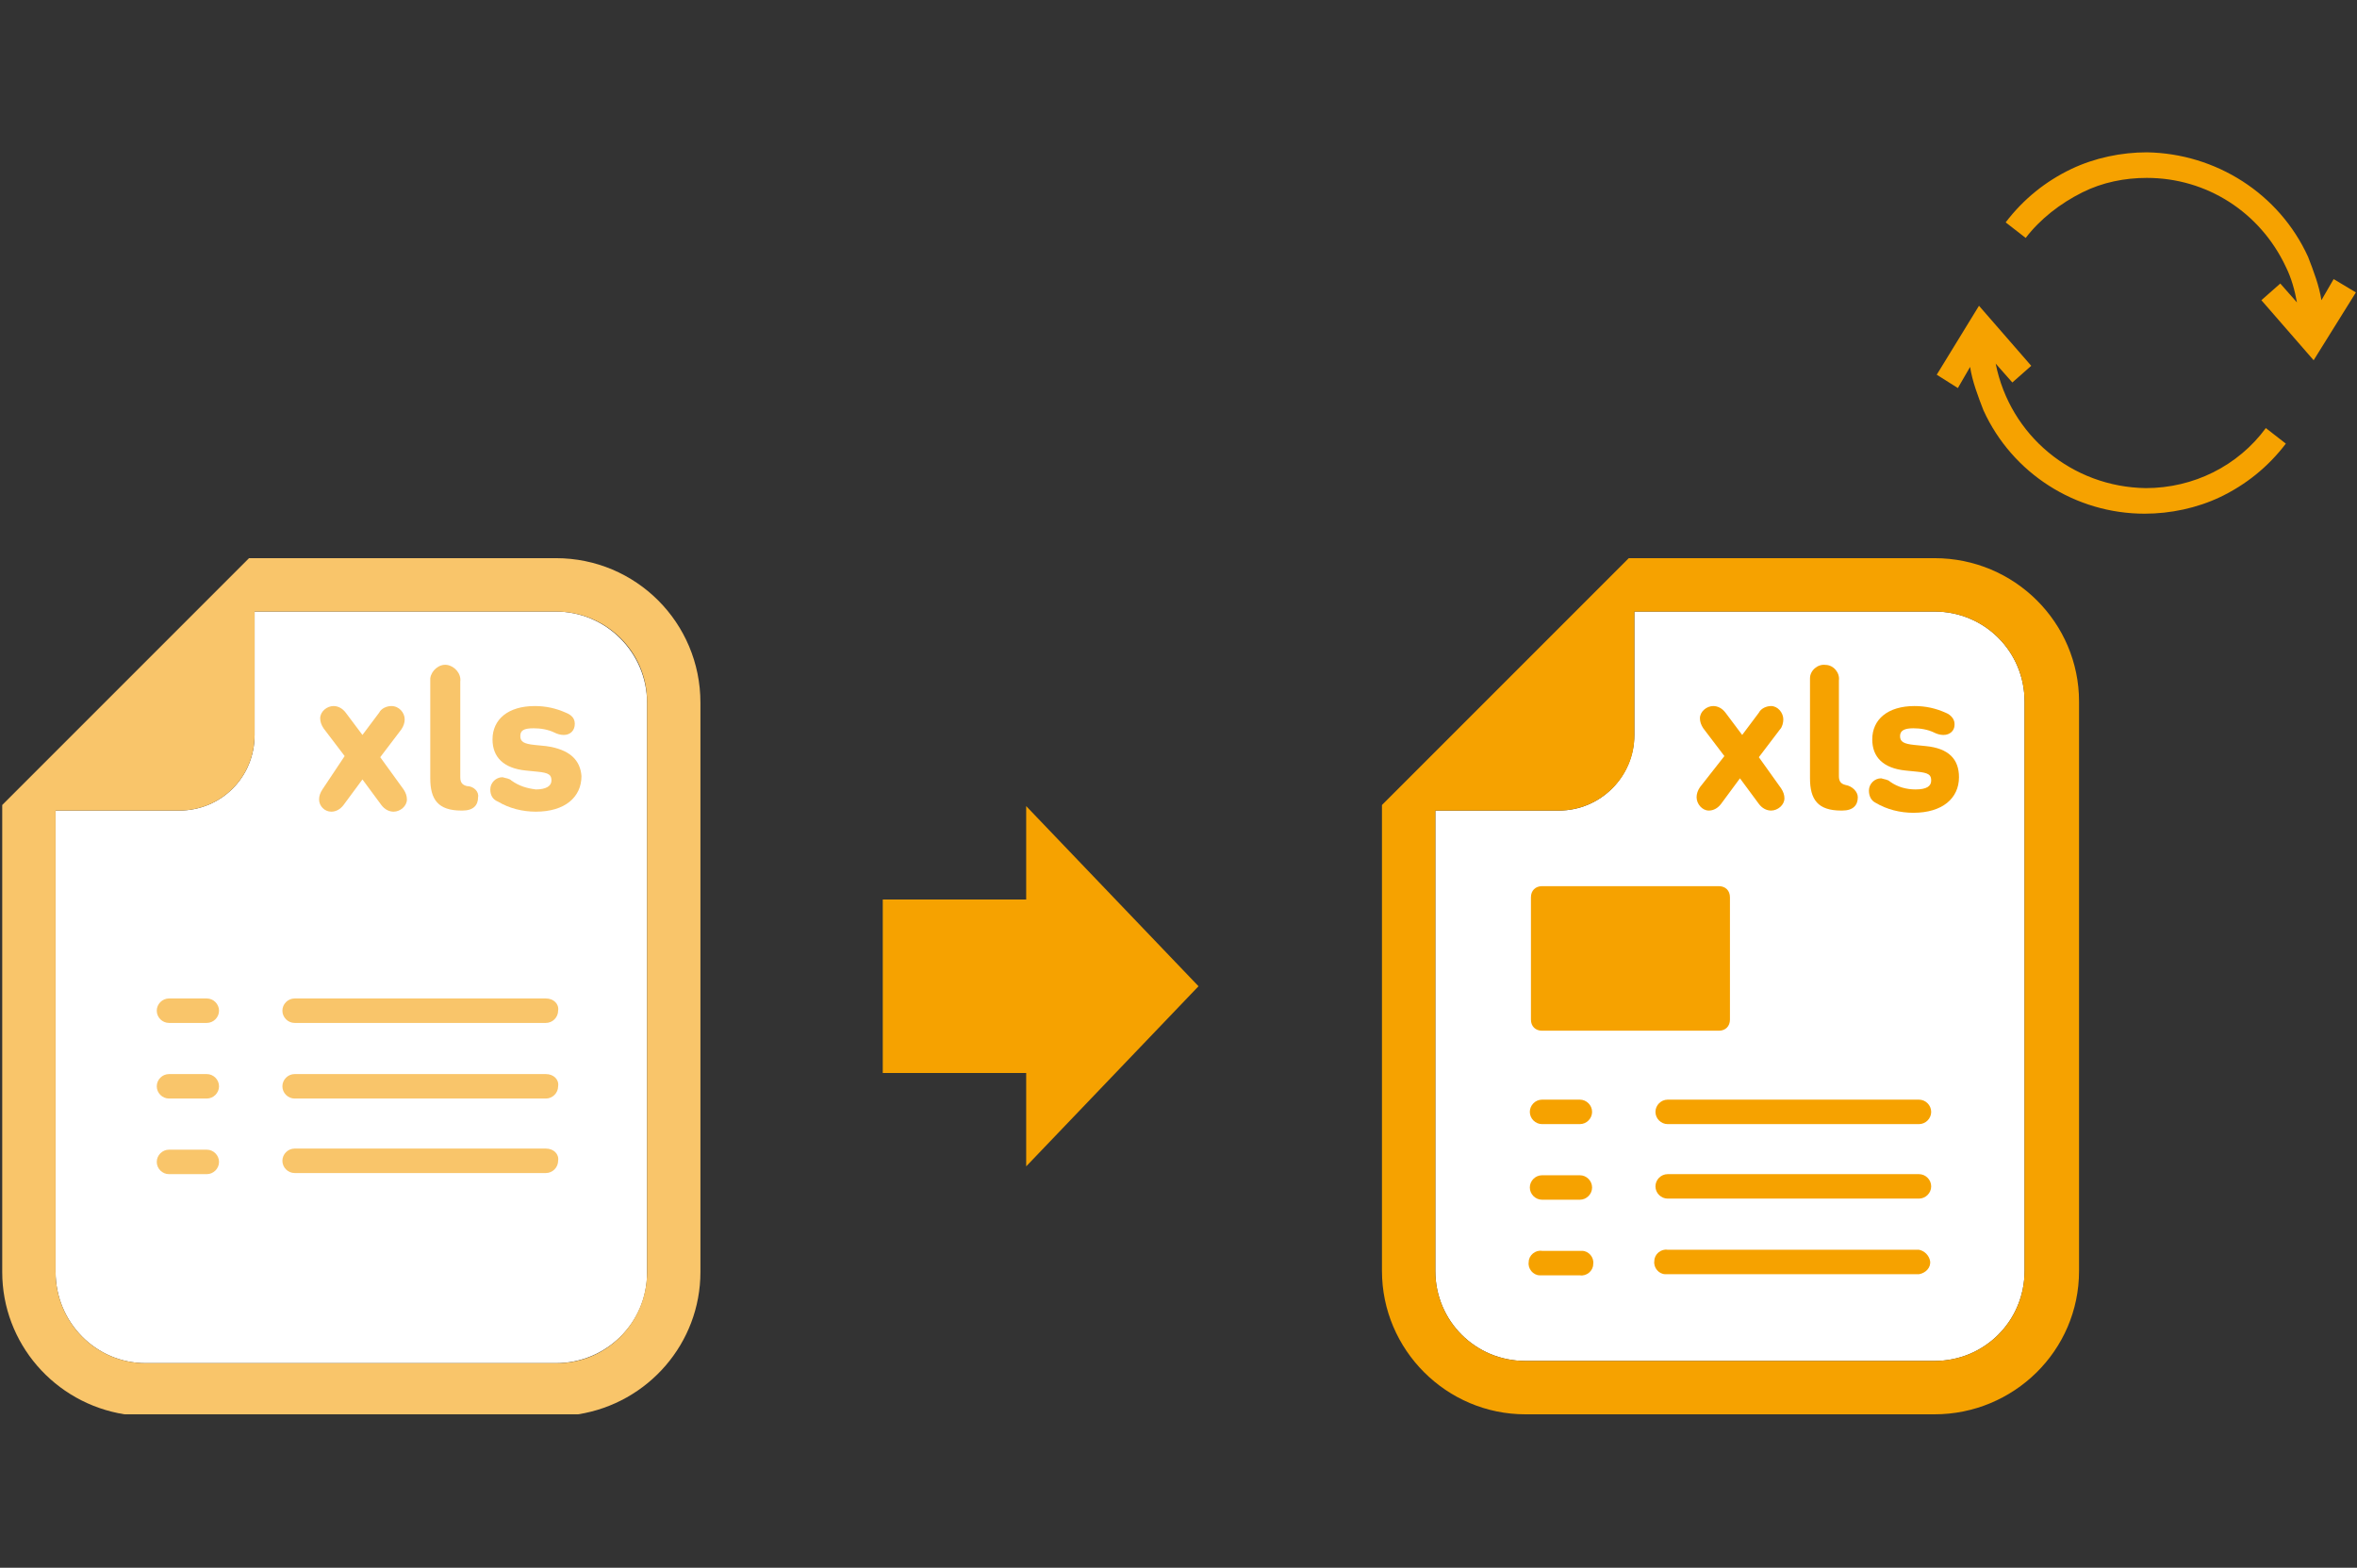 <?xml version="1.0" encoding="utf-8"?>
<!-- Generator: Adobe Illustrator 23.0.0, SVG Export Plug-In . SVG Version: 6.00 Build 0)  -->
<svg version="1.1" id="レイヤー_1" xmlns="http://www.w3.org/2000/svg" xmlns:xlink="http://www.w3.org/1999/xlink" x="0px"
	 y="0px" viewBox="0 0 212 141" style="enable-background:new 0 0 212 141;" xml:space="preserve">
<rect x="0" y="0" width="212" height="141" fill="#333333" stroke="none"/>
<style type="text/css">
	.st0{fill-rule:evenodd;clip-rule:evenodd;fill:#F6A200;}
	.st1{fill:#F6A200;}
	.st2{fill:#FFFFFF;}
	.st3{fill:#F9C56A;}
</style>
<title>名称未設定-1-02</title>
<g id="レイヤー_3">
	<polygon class="st0" points="107.8,88.7 92.3,72.5 92.3,80.9 79.4,80.9 79.4,96.5 92.3,96.5 92.3,104.9 	"/>
	<path class="st1" d="M193,43.9c-6.6-0.1-12.2-4.7-13.5-11.2l1.5,1.7l1.7-1.5l-4.7-5.4l-3.8,6.2l1.9,1.2l1.1-1.9
		c0.2,1.3,0.7,2.6,1.2,3.9c2.6,5.7,8.3,9.3,14.5,9.3l0,0c2.3,0,4.7-0.5,6.8-1.5c2.3-1.1,4.3-2.7,5.9-4.8l-1.8-1.4
		C201.3,41.9,197.3,43.9,193,43.9z"/>
	<path class="st1" d="M209.9,25.1l-1.1,1.9c-0.2-1.3-0.7-2.6-1.2-3.9c-2.6-5.7-8.3-9.3-14.5-9.4c-2.3,0-4.7,0.5-6.8,1.5
		c-2.3,1.1-4.3,2.7-5.9,4.8l1.8,1.4c1.3-1.7,3.1-3.1,5.1-4.1c1.8-0.9,3.8-1.3,5.8-1.3c5.4,0,10.2,3.1,12.5,8c0.5,1,0.8,2.1,1,3.2
		l-1.5-1.7l-1.7,1.5l4.7,5.4l3.8-6.1L209.9,25.1z"/>
	<path class="st2" d="M50,55H22.9v11.1c0,3.8-3,6.8-6.8,6.8l0,0H5v41.5c0,4.5,3.6,8.2,8.1,8.2c0,0,0,0,0,0H50c4.5,0,8.2-3.6,8.2-8.1
		c0,0,0,0,0,0V63.2C58.2,58.7,54.5,55,50,55C50,55,50,55,50,55z"/>
	<path class="st3" d="M50,50.2H22.4L21,51.6L1.6,71l-1.4,1.4v42c0,6.4,4.7,11.8,11,12.8H52c6.3-1,11-6.4,11-12.8V63.2
		C63,56,57.2,50.2,50,50.2z M58.2,114.4c0,4.5-3.6,8.2-8.1,8.2h0H13.1c-4.5,0-8.1-3.7-8.1-8.2V72.9h11.1c3.8,0,6.8-3,6.8-6.8l0,0V55
		H50c4.5,0,8.2,3.6,8.2,8.1c0,0,0,0,0,0V114.4z"/>
	<path class="st3" d="M15.2,92h3.4c0.6,0,1.1-0.5,1.1-1.1c0-0.6-0.5-1.1-1.1-1.1l0,0h-3.4c-0.6,0-1.1,0.5-1.1,1.1
		C14.1,91.5,14.6,92,15.2,92z"/>
	<path class="st3" d="M49.1,89.8H26.5c-0.6,0-1.1,0.5-1.1,1.1c0,0.6,0.5,1.1,1.1,1.1h22.6c0.6,0,1.1-0.5,1.1-1.1
		C50.3,90.3,49.8,89.8,49.1,89.8z"/>
	<path class="st3" d="M15.2,98.8h3.4c0.6,0,1.1-0.5,1.1-1.1c0-0.6-0.5-1.1-1.1-1.1l0,0h-3.4c-0.6,0-1.1,0.5-1.1,1.1
		C14.1,98.3,14.6,98.8,15.2,98.8z"/>
	<path class="st3" d="M49.1,96.6H26.5c-0.6,0-1.1,0.5-1.1,1.1c0,0.6,0.5,1.1,1.1,1.1h22.6c0.6,0,1.1-0.5,1.1-1.1
		C50.3,97.1,49.8,96.6,49.1,96.6z"/>
	<path class="st3" d="M15.2,105.6h3.4c0.6,0,1.1-0.5,1.1-1.1c0-0.6-0.5-1.1-1.1-1.1l0,0h-3.4c-0.6,0-1.1,0.5-1.1,1.1
		C14.1,105.1,14.6,105.6,15.2,105.6z"/>
	<path class="st3" d="M49.1,103.3H26.5c-0.6,0-1.1,0.5-1.1,1.1c0,0.6,0.5,1.1,1.1,1.1h22.6c0.6,0,1.1-0.5,1.1-1.1
		C50.3,103.8,49.8,103.3,49.1,103.3z"/>
	<path class="st3" d="M34.2,68.1l1.9-2.5c0.2-0.3,0.3-0.6,0.3-0.9c0-0.6-0.5-1.2-1.2-1.2c0,0,0,0,0,0c-0.4,0-0.9,0.2-1.1,0.6l-1.5,2
		l0,0l-1.5-2c-0.3-0.4-0.7-0.6-1.1-0.6c-0.6,0-1.2,0.5-1.2,1.1c0,0,0,0,0,0c0,0.3,0.1,0.6,0.3,0.9l1.9,2.5L29,71
		c-0.2,0.3-0.3,0.6-0.3,0.9c0,0.6,0.5,1.1,1.1,1.1c0.4,0,0.8-0.2,1.1-0.6l1.7-2.3l0,0l1.7,2.3c0.3,0.4,0.7,0.6,1.1,0.6
		c0.6,0,1.2-0.5,1.2-1.1c0,0,0,0,0,0c0-0.3-0.1-0.6-0.3-0.9L34.2,68.1z"/>
	<path class="st3" d="M42,70.7c-0.4-0.1-0.6-0.3-0.6-0.8v-8.6c0.1-0.7-0.5-1.4-1.2-1.5s-1.4,0.5-1.5,1.2c0,0.1,0,0.2,0,0.2v8.8
		c0,1.9,0.7,2.9,2.8,2.9h0.1c1,0,1.4-0.5,1.4-1.2C43.1,71.2,42.6,70.7,42,70.7C42,70.7,42,70.7,42,70.7z"/>
	<path class="st3" d="M49.1,67.1l-1-0.1c-1-0.1-1.3-0.3-1.3-0.8s0.3-0.7,1.2-0.7c0.6,0,1.3,0.1,1.9,0.4c0.2,0.1,0.5,0.2,0.8,0.2
		c0.6,0,1-0.4,1-1c0-0.5-0.3-0.8-0.8-1c-0.9-0.4-1.8-0.6-2.8-0.6c-2.4,0-3.8,1.2-3.8,3c0,1.6,1,2.6,3,2.8l1,0.1
		c1.1,0.1,1.3,0.3,1.3,0.8s-0.5,0.8-1.4,0.8c-0.8-0.1-1.5-0.3-2.2-0.8c-0.2-0.2-0.5-0.2-0.8-0.3c-0.6,0-1.1,0.5-1.1,1.1c0,0,0,0,0,0
		c0,0.5,0.2,0.9,0.7,1.1c1,0.6,2.2,0.9,3.4,0.9c2.6,0,4.1-1.3,4.1-3.2C52.2,68.4,51.3,67.4,49.1,67.1z"/>
	<path class="st2" d="M174,55h-27v11.1c0,3.7-3,6.8-6.8,6.8h-11.1v41.4c0,4.5,3.6,8.1,8.1,8.1H174c4.5,0,8.1-3.6,8.1-8.1
		c0,0,0,0,0,0V63.1C182.1,58.6,178.5,55,174,55z"/>
	<path class="st1" d="M174,50.2h-27.5l-1.4,1.4L125.7,71l-1.4,1.4v41.9c0,7.1,5.8,12.9,12.9,12.9H174c7.1,0,13-5.7,13-12.9
		c0,0,0,0,0-0.1V63.1C187,56,181.2,50.2,174,50.2C174,50.2,174,50.2,174,50.2z M182.1,114.3c0,4.5-3.6,8.1-8.1,8.1c0,0,0,0,0,0
		h-36.8c-4.5,0-8.1-3.6-8.1-8.1V72.9h11.1c3.7,0,6.8-3,6.8-6.7c0,0,0,0,0,0V55h27c4.5,0,8.1,3.6,8.1,8.1V114.3z"/>
	<path class="st1" d="M158.2,68.1l1.9-2.5c0.2-0.2,0.3-0.6,0.3-0.9c0-0.6-0.5-1.2-1.1-1.2c0,0,0,0,0,0c-0.4,0-0.9,0.2-1.1,0.6
		l-1.5,2l0,0l-1.5-2c-0.3-0.4-0.7-0.6-1.1-0.6c-0.6,0-1.2,0.5-1.2,1.1c0,0,0,0,0,0c0,0.3,0.1,0.6,0.3,0.9l1.9,2.5l-2.2,2.8
		c-0.2,0.3-0.3,0.6-0.3,0.9c0,0.6,0.5,1.2,1.1,1.2c0,0,0,0,0,0c0.4,0,0.8-0.2,1.1-0.6l1.7-2.3l0,0l1.7,2.3c0.3,0.4,0.7,0.6,1.1,0.6
		c0.6,0,1.2-0.5,1.2-1.1c0,0,0,0,0,0c0-0.3-0.1-0.6-0.3-0.9L158.2,68.1z"/>
	<path class="st1" d="M166,70.6c-0.4-0.1-0.6-0.3-0.6-0.8v-8.6c0.1-0.7-0.5-1.4-1.2-1.4c-0.7-0.1-1.4,0.5-1.4,1.2c0,0.1,0,0.2,0,0.2
		V70c0,1.9,0.7,2.9,2.8,2.9h0.1c1,0,1.4-0.5,1.4-1.2C167.1,71.2,166.6,70.7,166,70.6C166,70.6,166,70.6,166,70.6z"/>
	<path class="st1" d="M173.2,67.1l-1-0.1c-1-0.1-1.3-0.3-1.3-0.8s0.4-0.7,1.2-0.7c0.6,0,1.3,0.1,1.9,0.4c0.2,0.1,0.5,0.2,0.8,0.2
		c0.6,0,1-0.4,1-0.9c0,0,0,0,0-0.1c0-0.4-0.3-0.8-0.8-1c-0.9-0.4-1.8-0.6-2.8-0.6c-2.4,0-3.8,1.2-3.8,3c0,1.6,1,2.6,3,2.8l1,0.1
		c1.1,0.1,1.3,0.3,1.3,0.8s-0.4,0.8-1.4,0.8c-0.8,0-1.6-0.2-2.3-0.7c-0.2-0.2-0.5-0.2-0.8-0.3c-0.6,0-1.1,0.5-1.1,1.1c0,0,0,0,0,0
		c0,0.5,0.2,0.9,0.6,1.1c1,0.6,2.2,0.9,3.4,0.9c2.6,0,4.1-1.3,4.1-3.2C176.2,68.3,175.3,67.3,173.2,67.1z"/>
	<path class="st1" d="M138.7,101.1h3.4c0.6,0,1.1-0.5,1.1-1.1c0-0.6-0.5-1.1-1.1-1.1h-3.4c-0.6,0-1.1,0.5-1.1,1.1
		C137.6,100.6,138.1,101.1,138.7,101.1z"/>
	<path class="st1" d="M172.6,98.9H150c-0.6,0-1.1,0.5-1.1,1.1c0,0.6,0.5,1.1,1.1,1.1h22.6c0.6,0,1.1-0.5,1.1-1.1
		C173.7,99.4,173.2,98.9,172.6,98.9L172.6,98.9L172.6,98.9z"/>
	<path class="st1" d="M138.7,107.9h3.4c0.6,0,1.1-0.5,1.1-1.1c0-0.6-0.5-1.1-1.1-1.1h-3.4c-0.6,0-1.1,0.5-1.1,1.1
		C137.6,107.4,138.1,107.9,138.7,107.9z"/>
	<path class="st1" d="M172.6,105.6H150c-0.6,0-1.1,0.5-1.1,1.1c0,0.6,0.5,1.1,1.1,1.1h22.6c0.6,0,1.1-0.5,1.1-1.1
		C173.7,106.1,173.2,105.6,172.6,105.6L172.6,105.6L172.6,105.6z"/>
	<path class="st1" d="M138.7,114.7h3.4c0.6,0.1,1.2-0.4,1.2-1c0.1-0.6-0.4-1.2-1-1.2c-0.1,0-0.1,0-0.2,0h-3.4
		c-0.6-0.1-1.2,0.4-1.2,1c-0.1,0.6,0.4,1.2,1,1.2C138.6,114.7,138.6,114.7,138.7,114.7z"/>
	<path class="st1" d="M172.6,112.4H150c-0.6-0.1-1.2,0.4-1.2,1c-0.1,0.6,0.4,1.2,1,1.2c0.1,0,0.1,0,0.2,0h22.6
		c0.6-0.1,1.1-0.6,1-1.2C173.5,112.9,173.1,112.5,172.6,112.4L172.6,112.4z"/>
	<path class="st1" d="M154.6,92.7h-15.9c-0.6,0-1-0.4-1-1v-11c0-0.6,0.4-1,1-1h15.9c0.6,0,1,0.4,1,1v11
		C155.6,92.3,155.2,92.7,154.6,92.7z"/>
</g>
</svg>
